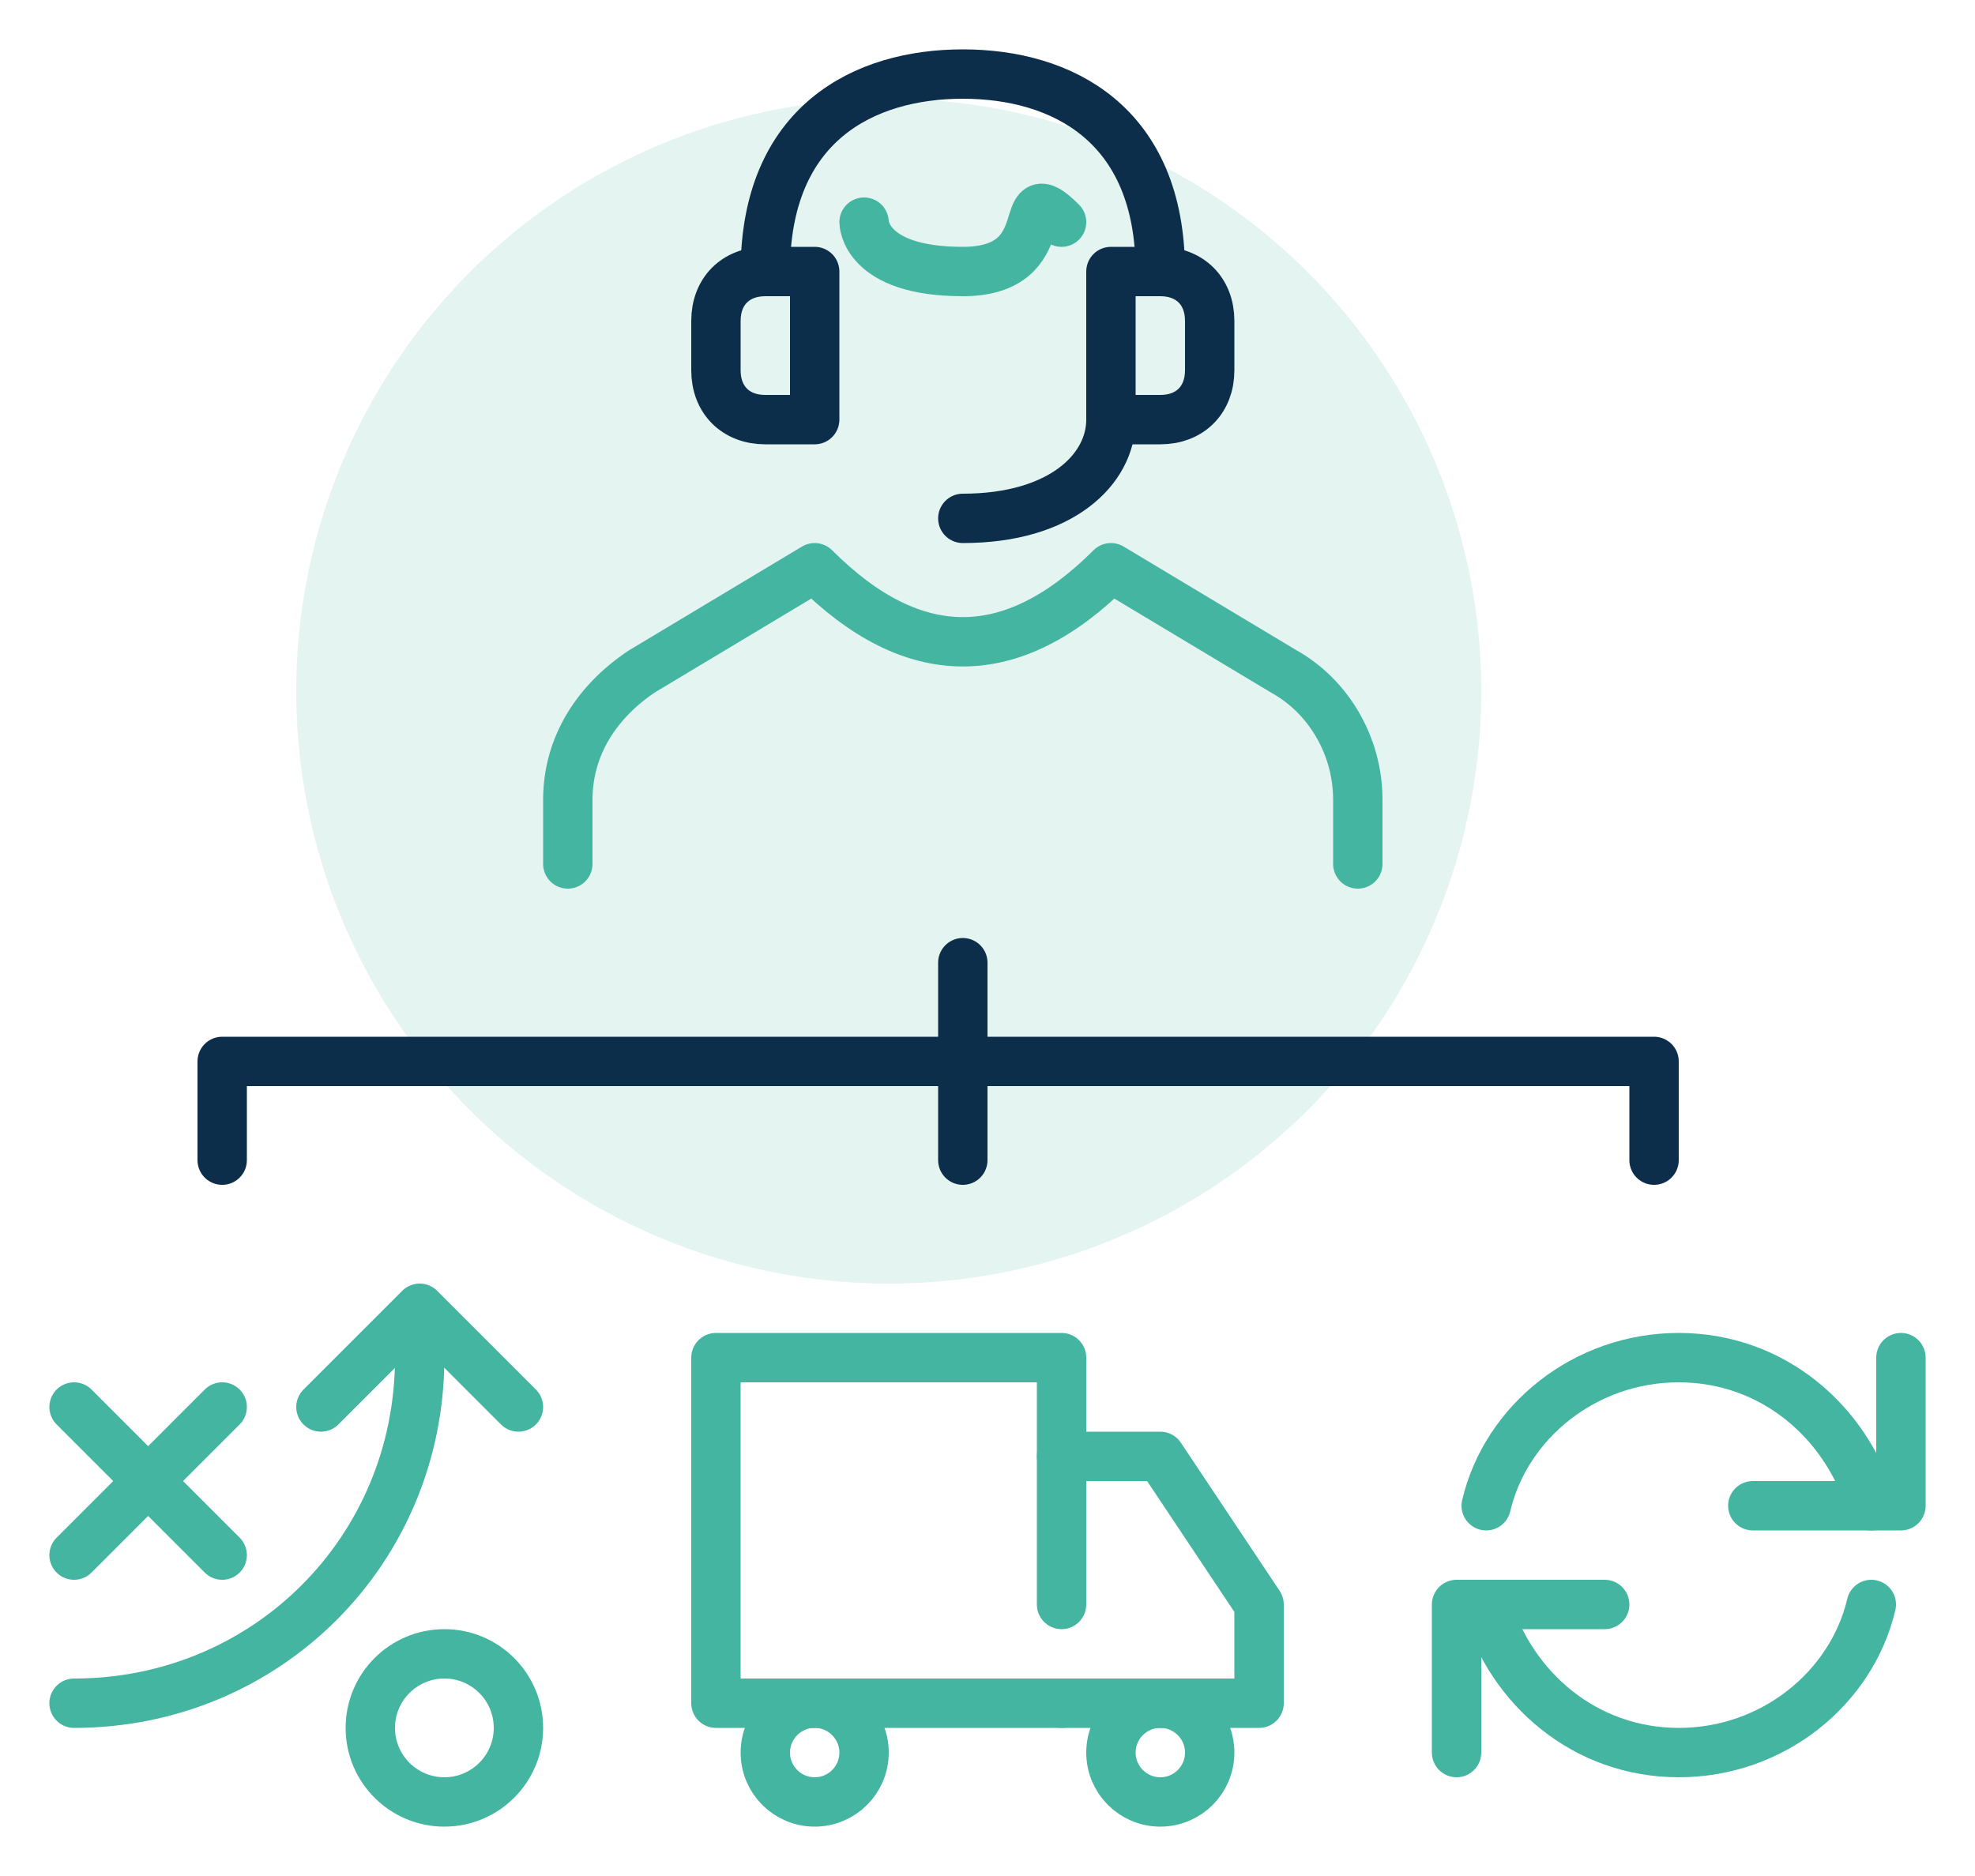<?xml version="1.0" encoding="utf-8"?>
<!-- Generator: Adobe Illustrator 25.3.1, SVG Export Plug-In . SVG Version: 6.00 Build 0)  -->
<svg version="1.1" id="Layer_1" xmlns="http://www.w3.org/2000/svg" xmlns:xlink="http://www.w3.org/1999/xlink" x="0px" y="0px"
	 viewBox="0 0 40 38" style="enable-background:new 0 0 40 38;" xml:space="preserve">
<style type="text/css">
	.st0{display:none;fill:#44B5A0;}
	.st1{display:none;fill:#0C2E4A;}
	.st2{fill:#44B5A0;fill-opacity:0.15;}
	.st3{fill:none;stroke:#0C2E4A;stroke-linecap:round;stroke-linejoin:round;stroke-miterlimit:10;}
	.st4{fill:none;stroke:#44B5A0;stroke-linecap:round;stroke-linejoin:round;stroke-miterlimit:10;}
	.st5{display:none;}
	.st6{display:inline;fill:none;stroke:#44B5A0;stroke-linecap:round;stroke-linejoin:round;stroke-miterlimit:10;}
	.st7{fill:none;stroke:#44B5A0;stroke-linecap:round;stroke-linejoin:round;}
	.st8{fill:#44B5A0;}
	.st9{fill:none;stroke:#0C2E4A;stroke-linecap:round;stroke-linejoin:round;}
	.st10{fill:#0C2E4A;}
	.st11{fill:#0C2E4A;fill-opacity:0.15;}
	.st12{fill:none;stroke:#FFFFFF;stroke-linecap:round;stroke-linejoin:round;stroke-miterlimit:10;}
	.st13{fill:none;stroke:#FFFFFF;stroke-linecap:round;stroke-linejoin:round;}
	.st14{fill:#FFFFFF;}
	.st15{fill:none;stroke:#44B5A0;stroke-linecap:round;stroke-miterlimit:10;}
	.st16{fill:none;stroke:#44B5A0;stroke-width:1.5;stroke-linecap:round;stroke-linejoin:round;stroke-miterlimit:10;}
	.st17{fill:none;stroke:#0C2E4A;stroke-width:1.5;stroke-linecap:round;stroke-linejoin:round;stroke-miterlimit:10;}
</style>
<g class="st5">
	<line class="st6" x1="8.5" y1="15.5" x2="3.5" y2="15.5"/>
	<circle class="st6" cx="1.5" cy="15.5" r="2"/>
	<polyline class="st6" points="8.5,19.5 5.5,19.5 2.9,22.1 	"/>
	<circle class="st6" cx="1.5" cy="23.5" r="2"/>
	<polyline class="st6" points="15.5,10.5 15.5,7.5 3.5,7.5 	"/>
	<circle class="st6" cx="1.5" cy="7.5" r="2"/>
</g>
<g class="st5">
	<line class="st6" x1="29.5" y1="15.5" x2="34.5" y2="15.5"/>
	<circle class="st6" cx="36.5" cy="15.5" r="2"/>
	<polyline class="st6" points="29.5,19.5 32.5,19.5 35.1,22.1 	"/>
	<circle class="st6" cx="36.5" cy="23.5" r="2"/>
	<polyline class="st6" points="22.5,10.5 22.5,7.5 34.5,7.5 	"/>
	<circle class="st6" cx="36.5" cy="7.5" r="2"/>
</g>
<g class="st5">
	<line class="st6" x1="8.5" y1="15.5" x2="3.5" y2="15.5"/>
	<circle class="st6" cx="1.5" cy="15.5" r="2"/>
	<polyline class="st6" points="8.5,19.5 5.5,19.5 2.9,22.1 	"/>
	<circle class="st6" cx="1.5" cy="23.5" r="2"/>
	<polyline class="st6" points="15.5,10.5 15.5,7.5 3.5,7.5 	"/>
	<circle class="st6" cx="1.5" cy="7.5" r="2"/>
</g>
<g class="st5">
	<line class="st6" x1="29.5" y1="15.5" x2="34.5" y2="15.5"/>
	<circle class="st6" cx="36.5" cy="15.5" r="2"/>
	<polyline class="st6" points="29.5,19.5 32.5,19.5 35.1,22.1 	"/>
	<circle class="st6" cx="36.5" cy="23.5" r="2"/>
	<polyline class="st6" points="22.5,10.5 22.5,7.5 34.5,7.5 	"/>
	<circle class="st6" cx="36.5" cy="7.5" r="2"/>
</g>
<circle class="st2" cx="18" cy="14" r="12"/>
<g>
	<path class="st4" d="M11.5,17.5v-1.3c0-1.1,0.6-2,1.5-2.6l3.5-2.1c2,2,4,2,6,0l3.5,2.1c0.9,0.5,1.5,1.5,1.5,2.6v1.3"/>
	<path class="st4" d="M17.5,4.5c0,0,0,1,2,1s1-2,2-1"/>
	<path class="st3" d="M22.5,8.5c0,1-1,2-3,2"/>
	<path class="st3" d="M15.5,5.5c0-3,2-4,4-4s4,1,4,4"/>
	<path class="st3" d="M16.5,8.5h-1c-0.6,0-1-0.4-1-1v-1c0-0.6,0.4-1,1-1h1V8.5z"/>
	<path class="st3" d="M22.5,8.5h1c0.6,0,1-0.4,1-1v-1c0-0.6-0.4-1-1-1h-1V8.5z"/>
</g>
<polyline class="st3" points="4.5,23.5 4.5,21.5 33.5,21.5 33.5,23.5 "/>
<line class="st3" x1="19.5" y1="19.5" x2="19.5" y2="23.5"/>
<polyline class="st4" points="10.5,28.5 8.5,26.5 6.5,28.5 "/>
<line class="st4" x1="1.5" y1="28.5" x2="4.5" y2="31.5"/>
<line class="st4" x1="4.5" y1="28.5" x2="1.5" y2="31.5"/>
<circle class="st4" cx="9" cy="35" r="1.5"/>
<path class="st4" d="M1.5,34.5c3.9,0,7-3.1,7-7"/>
<polyline class="st4" points="32.5,32.5 29.5,32.5 29.5,35.5 "/>
<polyline class="st4" points="35.5,30.5 38.5,30.5 38.5,27.5 "/>
<g>
	<path class="st4" d="M30.1,30.5c0.4-1.7,2-3,3.9-3c1.9,0,3.4,1.3,3.9,3"/>
	<path class="st4" d="M37.9,32.5c-0.4,1.7-2,3-3.9,3c-1.9,0-3.4-1.3-3.9-3"/>
</g>
<polyline class="st4" points="21.5,34.5 14.5,34.5 14.5,27.5 21.5,27.5 21.5,32.5 "/>
<polyline class="st4" points="21.5,34.5 25.5,34.5 25.5,32.5 23.5,29.5 21.5,29.5 "/>
<circle class="st4" cx="16.5" cy="35.5" r="1"/>
<circle class="st4" cx="23.5" cy="35.5" r="1"/>
</svg>
